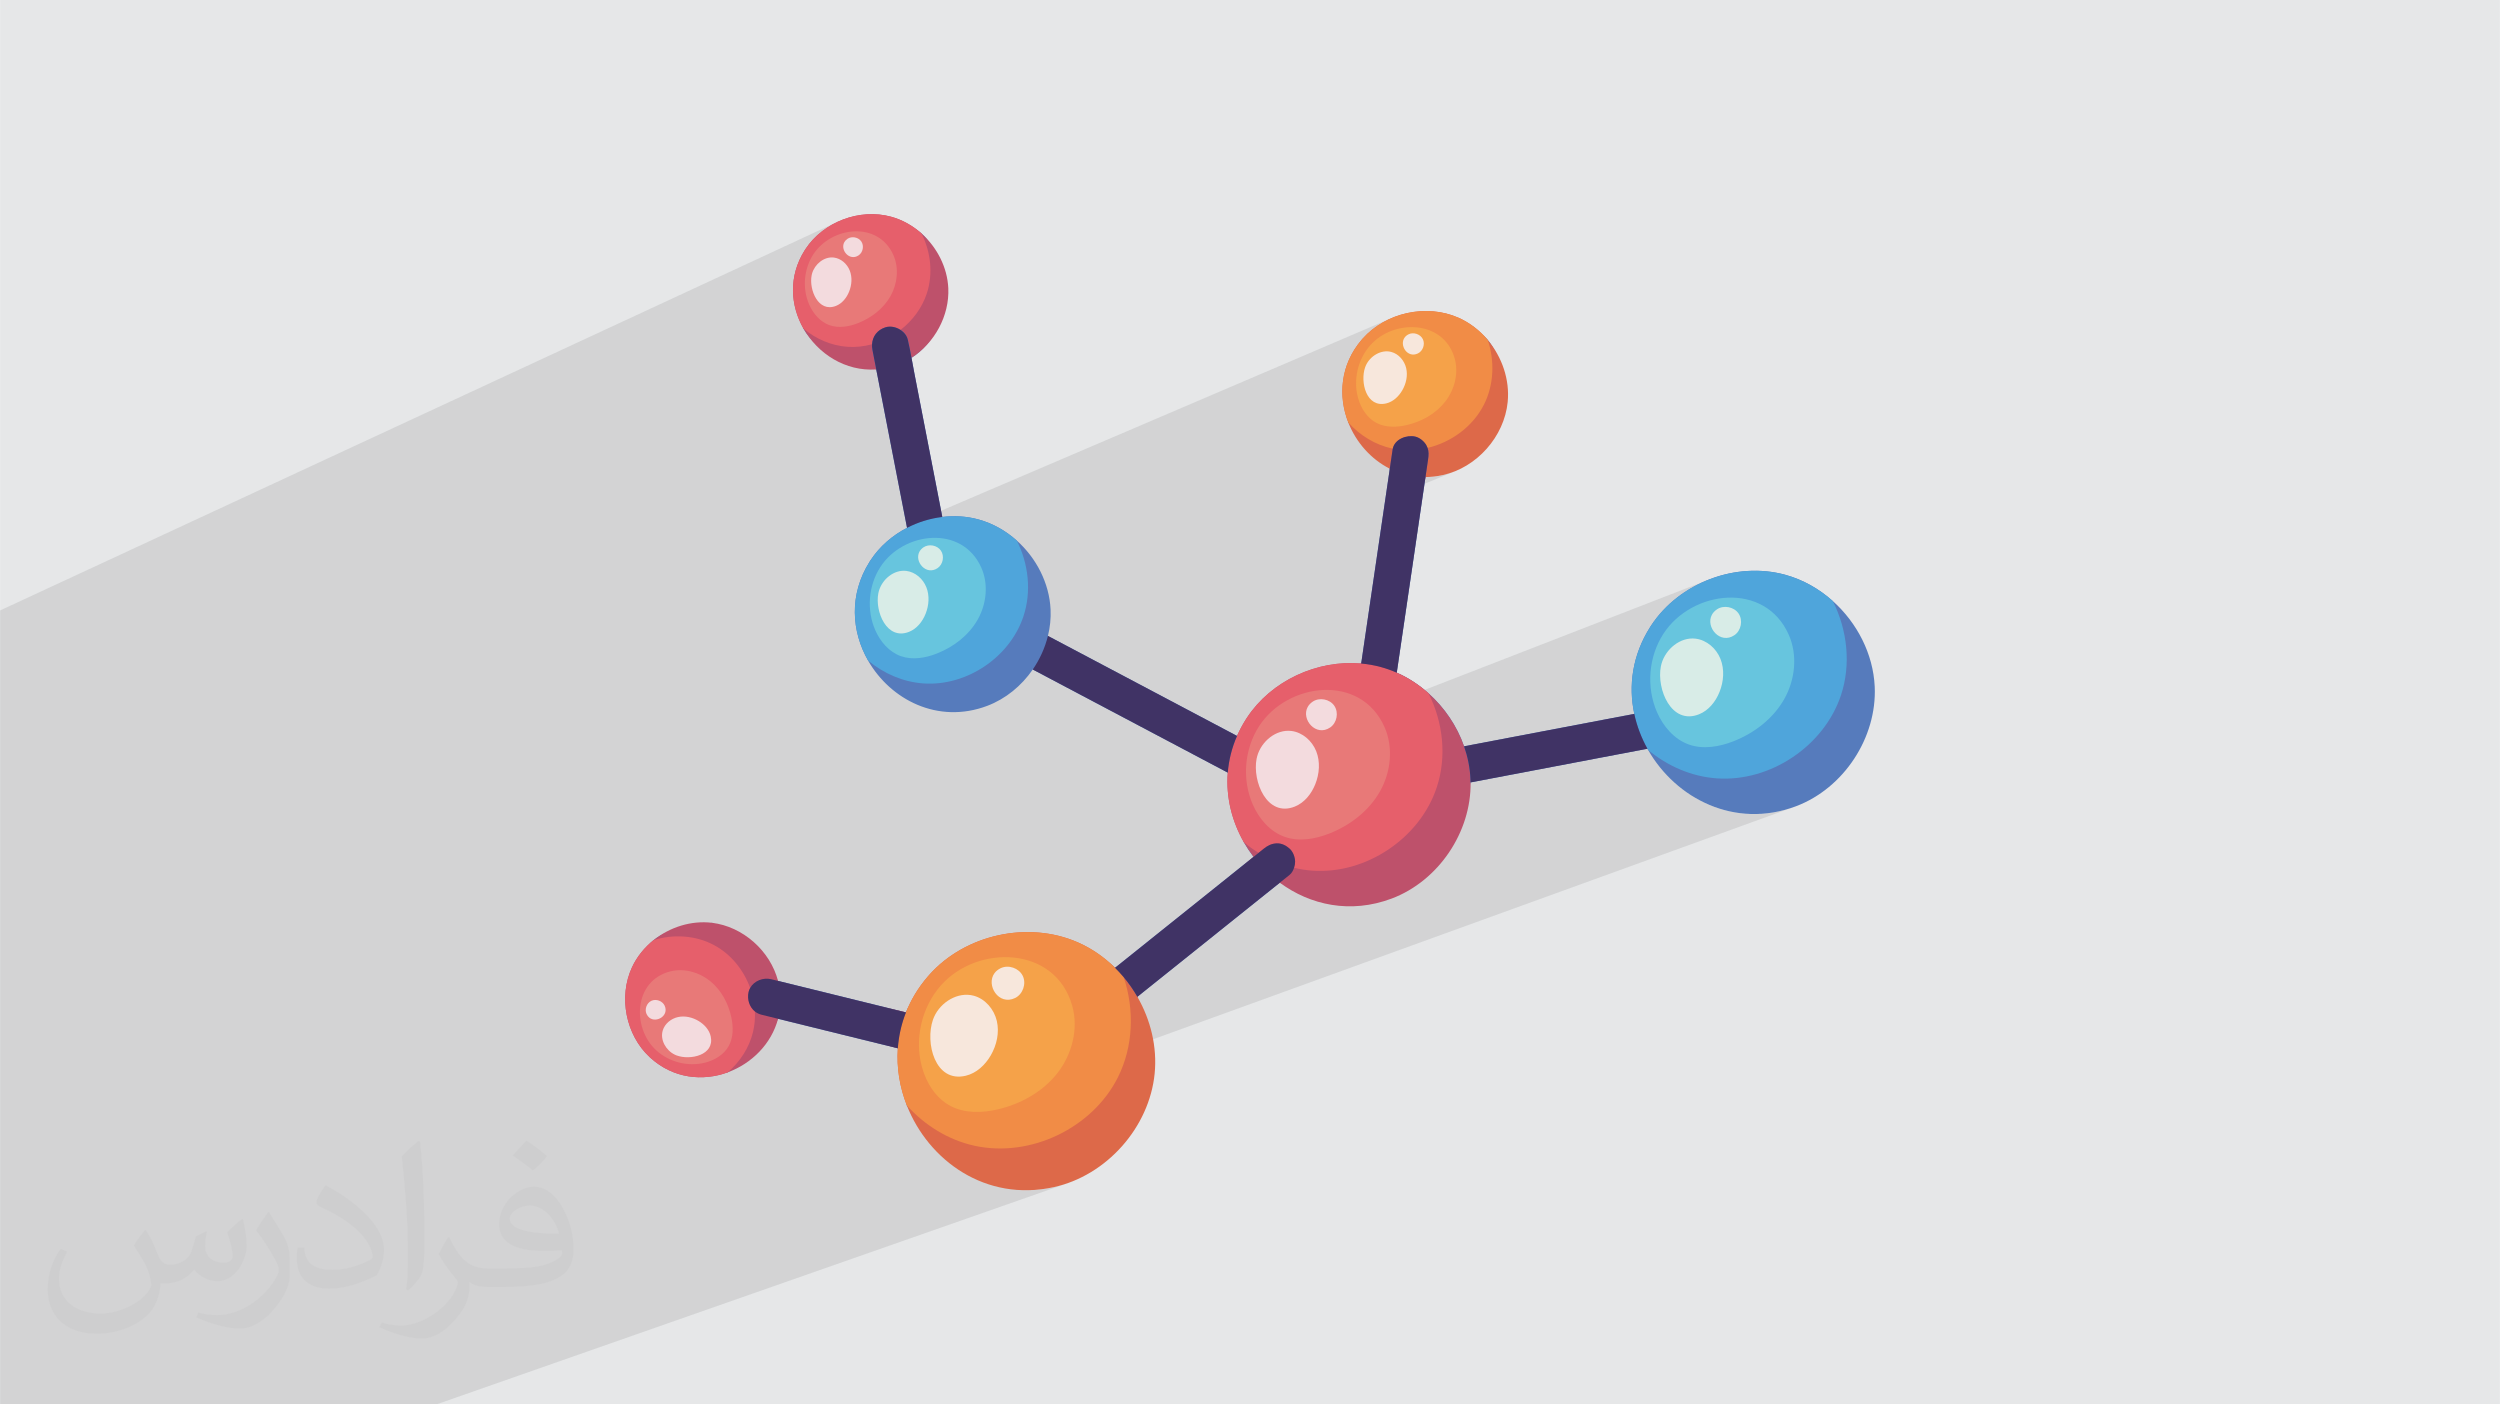 <?xml version="1.0" encoding="UTF-8"?>
<!DOCTYPE svg PUBLIC "-//W3C//DTD SVG 1.0//EN" "http://www.w3.org/TR/2001/REC-SVG-20010904/DTD/svg10.dtd">
<!-- Creator: CorelDRAW -->
<svg xmlns="http://www.w3.org/2000/svg" xml:space="preserve" width="3.708in" height="2.083in" version="1.0" style="shape-rendering:geometricPrecision; text-rendering:geometricPrecision; image-rendering:optimizeQuality; fill-rule:evenodd; clip-rule:evenodd"
viewBox="0 0 3702.73 2080.18"
 xmlns:xlink="http://www.w3.org/1999/xlink"
 xmlns:xodm="http://www.corel.com/coreldraw/odm/2003">
 <defs>
  <style type="text/css">
   <![CDATA[
    .fil0 {fill:#E6E7E8}
    .fil7 {fill:#F5A249;fill-rule:nonzero}
    .fil6 {fill:#F18C46;fill-rule:nonzero}
    .fil13 {fill:#F7E7DC;fill-rule:nonzero}
    .fil10 {fill:#E65F6B;fill-rule:nonzero}
    .fil12 {fill:#F3DBDE;fill-rule:nonzero}
    .fil11 {fill:#E87978;fill-rule:nonzero}
    .fil5 {fill:#DD6949;fill-rule:nonzero}
    .fil15 {fill:#D8ECE7;fill-rule:nonzero}
    .fil4 {fill:#BE516B;fill-rule:nonzero}
    .fil9 {fill:#67C5DE;fill-rule:nonzero}
    .fil8 {fill:#4FA5DB;fill-rule:nonzero}
    .fil3 {fill:#567BBC;fill-rule:nonzero}
    .fil14 {fill:#403365;fill-rule:nonzero}
    .fil2 {fill:#373435;fill-opacity:0.031}
    .fil1 {fill:#2B2A29;fill-opacity:0.102}
   ]]>
  </style>
 </defs>
 <g id="Layer_x0020_1">
  <polygon class="fil0" points="-0,0 3702.73,0 3702.73,2080.18 -0,2080.18 "/>
  <polygon class="fil1" points="-0,2002.02 -0,1999.53 -0,1996.8 -0,1994.79 -0,1993.41 -0,1991.34 -0,1988.24 -0,1988.05 -0,1984 -0,1981.43 -0,1979.94 -0,1979.88 -0,1977.55 -0,1977.52 -0,1977.17 -0,1977.16 -0,1975.39 -0,1971.44 -0,1971.01 -0,1970.42 -0,1968.95 -0,1968.42 -0,1967.69 -0,1966.12 -0,1964.9 -0,1964.5 -0,1964.29 -0,1962.95 -0,1958.06 -0,1955.43 -0,1951.49 -0,1949.97 -0,1947.99 -0,1946.87 -0,1946.5 -0,1944.56 -0,1943.99 -0,1943.85 -0,1942.04 -0,1936.2 -0,1933.93 -0,1932.36 -0,1932.03 -0,1931.3 -0,1925.92 -0,1924.6 -0,1921.89 -0,1921.69 -0,1921.28 -0,1920.57 -0,1907.33 -0,1903.32 -0,1902.55 -0,1896.66 -0,1894.95 -0,1891.75 -0,1890.16 -0,1886.17 -0,1884.46 -0,1884.32 -0,1880.93 -0,1877.89 -0,1871.63 -0,1871.29 -0,1869.87 -0,1868.42 -0,1866.62 -0,1860.05 -0,1855.72 -0,1849.1 -0,1847.23 -0,1845.67 -0,1842.7 -0,1842.49 -0,1840.95 -0,1825.41 -0,1824.95 -0,1822.94 -0,1820.69 -0,1812.4 -0,1806.4 -0,1805.41 -0,1804.78 -0,1804.01 -0,1800.41 -0,1799.93 -0,1799.19 -0,1798.27 -0,1789.65 -0,1787.84 -0,1786.35 -0,1784.86 -0,1776.02 -0,1773.52 -0,1770.25 -0,1768.16 -0,1764.66 -0,1762.06 -0,1758.18 -0,1705.35 -0,1694.36 -0,1687.83 -0,1650.51 -0,1637.24 -0,1637.22 -0,1613.6 -0,1598.1 -0,1593.33 -0,1586.54 -0,1580.15 -0,1578.61 -0,1577.52 -0,1572.95 -0,1572.71 -0,1572.17 -0,1569.07 -0,1567.15 -0,1567.07 -0,1558.2 -0,1551.62 -0,1550.97 -0,1542.98 -0,1540.4 -0,1537.87 -0,1536.37 -0,1532.07 -0,1524.18 -0,1519.07 -0,1518.5 -0,1515.62 -0,1511.74 -0,1510.57 -0,1497.98 -0,1496.1 -0,1487.11 -0,1481.25 -0,1474.96 -0,1462.28 -0,1458.53 -0,1458.18 -0,1446.31 -0,1437.76 -0,1427.24 -0,1427.06 -0,1413.18 -0,1411.74 -0,1409.2 -0,1405.69 -0,1401.05 -0,1399.16 -0,1393.3 -0,1391.13 -0,1390.19 -0,1384.35 -0,1382.48 -0,1380.02 -0,1378.53 -0,1377.79 -0,1374.9 -0,1368.9 -0,1364.65 -0,1364.03 -0,1363.1 -0,1361.61 -0,1356.05 -0,1355.64 -0,1355.61 -0,1352.7 -0,1338.23 -0,1227.84 -0,1135.91 -0,1131.64 -0,1126.12 -0,1106.65 -0,1105.96 -0,1097.78 -0,1089.86 -0,1087.79 -0,1078.48 -0,1075.19 -0,1075.01 -0,1053.13 -0,1036.62 -0,1027.2 -0,1016.41 -0,983.36 -0,962.34 -0,960.21 -0,958.12 -0,946.28 -0,935.9 -0,933.28 -0,933.11 -0,927.41 -0,924.69 -0,922.01 -0,921.83 -0,920.87 -0,909.36 -0,904.21 1240.55,328.51 1236.49,330.48 1232.5,332.61 1228.6,334.88 1224.78,337.3 1221.07,339.86 1217.45,342.55 1213.95,345.39 1211.21,347.78 1211.22,347.78 1245.28,331.99 1238.04,335.39 1231.07,339.43 1224.42,344.09 1218.09,349.4 1212.12,355.35 1206.53,361.94 1204.71,364.48 1239.3,348.48 1247.83,345.52 1256.56,343.58 1265.38,342.68 1274.15,342.86 1282.73,344.17 1291.01,346.64 1298.84,350.31 1306.11,355.22 1312.67,361.42 1318.39,368.93 1323.15,377.81 1324.63,381.47 1325.85,385.22 1326.82,389.03 1327.55,392.9 1328.03,396.8 1328.28,400.74 1328.3,404.68 1328.09,408.63 1327.66,412.57 1327.01,416.49 1326.15,420.37 1325.08,424.2 1323.81,427.96 1322.33,431.65 1320.66,435.25 1318.8,438.75 1316.76,442.14 1314.56,445.42 1312.2,448.58 1309.69,451.62 1307.05,454.55 1304.27,457.36 1301.37,460.05 1298.36,462.61 1295.23,465.05 1292.01,467.36 1288.69,469.55 1285.29,471.6 1281.82,473.53 1278.27,475.32 1274.66,476.98 1216.14,503.43 1216.44,503.58 1220.53,505.39 1224.69,507.03 1228.91,508.51 1233.18,509.83 1237.5,510.97 1241.86,511.93 1246.27,512.71 1248.3,512.98 1306.9,486.6 1311.17,484.87 1313.97,484.18 1316.84,483.85 1319.77,483.87 1322.7,484.23 1325.6,484.91 1328.44,485.88 1331.18,487.14 1333.77,488.66 1335.77,490.08 1337.62,491.67 1339.32,493.39 1340.83,495.26 1342.15,497.26 1343.25,499.37 1344.1,501.59 1344.7,503.91 1344.83,504.61 1345.56,507.76 1346.25,510.92 1346.92,514.09 1347.57,517.26 1348.2,520.45 1348.8,523.63 1349.4,526.82 1349.99,530.02 1298.84,552.82 1298.95,553.43 1299.2,554.67 1299.44,555.92 1299.68,557.16 1300.82,563.01 1301.96,568.87 1303.09,574.72 1304.23,580.57 1305.37,586.42 1306.51,592.27 1307.65,598.12 1308.78,603.98 1309.92,609.83 1311.06,615.68 1312.2,621.53 1313.33,627.38 1314.47,633.24 1315.61,639.1 1316.75,644.95 1317.88,650.8 1319.25,657.85 1320.62,664.9 1321.99,671.95 1323.37,679 1324.73,686.04 1326.11,693.09 1327.48,700.14 1328.85,707.19 1330.22,714.24 1331.59,721.29 1332.96,728.33 1334.33,735.38 1335.7,742.43 1337.07,749.48 1338.44,756.53 1339.81,763.58 1340.25,765.86 1340.69,768.14 1341.14,770.42 1341.58,772.7 1342.03,774.97 1342.47,777.25 1342.69,778.38 2061.16,471.07 2056.75,473.04 2052.43,475.17 2048.19,477.46 2044.05,479.92 2040.01,482.54 2036.53,484.99 2067.32,471.83 2060.08,475.2 2053.01,479.38 2046.12,484.4 2039.42,490.29 2032.89,497.07 2032.05,498.03 2030.12,500.22 2027.47,503.21 2025.89,505.01 2061.14,489.98 2070.39,487.09 2079.86,485.28 2089.4,484.57 2098.86,484.97 2108.11,486.52 2116.99,489.22 2125.36,493.1 2133.08,498.19 2140.01,504.5 2146,512.07 2150.9,520.9 2154.57,531.02 2155.57,535.12 2156.28,539.27 2156.72,543.45 2156.9,547.66 2156.81,551.86 2156.47,556.06 2155.88,560.24 2155.06,564.38 2153.99,568.48 2152.71,572.52 2151.2,576.49 2149.47,580.38 2147.54,584.17 2145.41,587.84 2143.09,591.39 2140.58,594.81 2137.91,598.08 2135.07,601.21 2132.09,604.19 2128.97,607.02 2125.73,609.71 2122.36,612.25 2118.88,614.65 2115.29,616.9 2111.61,619 2107.85,620.95 2104,622.75 2100.09,624.41 2031.37,652.99 2034.77,654.77 2039.08,656.82 2043.48,658.69 2047.95,660.37 2048.49,660.55 2075.88,649.19 2080.85,647.31 2086.03,646.26 2091.2,646.05 2096.13,646.69 2098.56,647.42 2100.95,648.47 2103.26,649.81 2105.47,651.38 2107.53,653.15 2109.39,655.07 2111.04,657.1 2112.42,659.2 2112.72,659.73 2113.01,660.26 2113.27,660.79 2113.53,661.33 2113.76,661.85 2113.99,662.38 2114.2,662.91 2114.39,663.43 2120.98,661.68 2127.47,659.58 2133.85,657.15 2114.87,664.99 2115.01,665.46 2115.45,667.49 2115.71,669.54 2115.83,671.6 2115.81,673.69 2115.69,675.82 2115.46,677.99 2115.17,680.21 2115.05,681.02 2114.59,684.22 2114.12,687.42 2113.65,690.62 2113.19,693.82 2112.72,697.02 2112.25,700.22 2112.24,700.27 2130.62,692.73 2133.75,691.54 2143,689.19 2151.81,686.33 2160.19,682.95 2111.87,702.77 2111.78,703.42 2111.31,706.62 2114.3,706.03 2112.94,706.58 2114.43,706.55 2117.57,706.4 2120.74,706.17 2123.92,705.85 2127.13,705.45 2130.35,704.96 2133.6,704.37 2136.86,703.7 2146.19,701.23 2155.26,697.97 2109.84,716.57 2109.51,718.73 2108.92,722.77 2108.32,726.81 2107.73,730.85 2107.13,734.89 2106.54,738.93 2105.44,746.41 2104.35,753.89 2103.24,761.37 2102.15,768.86 2101.05,776.34 2099.95,783.82 2098.85,791.3 2097.76,798.79 2096.66,806.27 2095.56,813.75 2094.46,821.23 2093.36,828.71 2092.27,836.2 2091.16,843.68 2090.07,851.16 2088.97,858.64 2088.34,862.95 2087.71,867.25 2087.07,871.56 2086.44,875.86 2085.81,880.17 2085.18,884.48 2084.54,888.78 2083.91,893.08 2083.28,897.39 2082.65,901.69 2082.01,906 2081.38,910.3 2080.75,914.61 2080.12,918.91 2079.49,923.22 2078.85,927.52 2078.22,931.83 2077.59,936.13 2076.95,940.44 2076.33,944.74 2075.69,949.05 2075.06,953.35 2074.43,957.66 2073.79,961.96 2073.16,966.27 2072.53,970.57 2071.89,974.88 2071.27,979.18 2070.63,983.49 2070,987.8 2069.37,992.1 2068.73,996.4 2071.94,997.86 2075.11,999.39 2078.26,1000.98 2081.36,1002.62 2084.44,1004.34 2087.49,1006.11 2090.49,1007.95 2093.46,1009.84 2096.39,1011.79 2099.29,1013.8 2102.14,1015.86 2104.96,1017.98 2107.74,1020.15 2109.91,1021.92 2533.18,857.61 2526.6,860.23 2520.13,863.09 2513.77,866.18 2507.53,869.51 2501.43,873.06 2495.46,876.85 2489.64,880.85 2483.99,885.07 2478.5,889.5 2473.2,894.14 2468.08,898.99 2463.17,904.04 2458.46,909.3 2453.98,914.75 2449.72,920.39 2449.36,920.91 2518.18,894.34 2511.71,897.22 2505.38,900.47 2499.25,904.08 2493.32,908.05 2487.64,912.36 2482.21,917.01 2477.07,921.99 2472.24,927.3 2469.99,930.12 2546.88,900.52 2551.18,899.29 2555.66,898.91 2560.15,899.35 2564.5,900.58 2568.52,902.57 2572.09,905.28 2575.01,908.7 2577.11,912.66 2578.34,916.96 2578.71,921.44 2578.27,925.93 2577.04,930.27 2575.06,934.3 2572.35,937.86 2568.94,940.78 2564.98,943.02 2532.81,955.29 2533.71,955.95 2538.25,960.25 2542.23,965.11 2545.59,970.4 2548.25,976.07 2549.31,979 2550.2,981.98 2550.93,985 2551.48,988.06 2551.88,991.14 2552.13,994.24 2552.22,997.36 2552.16,1000.48 2551.96,1003.6 2551.62,1006.71 2551.14,1009.81 2550.53,1012.9 2549.79,1015.95 2548.92,1018.97 2547.94,1021.94 2546.83,1024.87 2544.47,1030.17 2541.68,1035.29 2538.47,1040.15 2534.84,1044.68 2530.81,1048.8 2526.39,1052.45 2521.58,1055.55 2516.4,1058.02 2466.96,1076.56 2467.53,1077.32 2470.29,1080.69 2473.2,1083.91 2476.25,1086.96 2479.45,1089.85 2482.79,1092.56 2486.28,1095.07 2489.9,1097.36 2493.65,1099.42 2497.54,1101.25 2501.56,1102.82 2505.59,1104.1 2509.67,1105.11 2513.79,1105.87 2517.95,1106.39 2522.13,1106.67 2526.34,1106.74 2530.56,1106.6 2534.78,1106.27 2539,1105.74 2543.21,1105.04 2547.4,1104.19 2551.56,1103.17 2555.69,1102.02 2559.78,1100.74 2563.81,1099.34 2473.78,1132.76 2476.11,1134 2482.4,1137.07 2488.81,1139.9 2495.31,1142.48 2501.91,1144.8 2508.6,1146.85 2515.36,1148.64 2522.19,1150.14 2529.08,1151.36 2536.03,1152.29 2543.04,1152.92 2550.47,1153.25 2557.88,1153.25 2565.29,1152.92 2572.66,1152.26 2580,1151.28 2587.28,1150 2594.51,1148.4 2601.67,1146.51 2608.76,1144.33 2615.74,1141.87 2509.5,1180.86 2511.14,1181.86 2517.94,1185.63 2524.89,1189.11 2532,1192.29 2539.26,1195.15 2546.65,1197.7 2554.17,1199.91 2561.81,1201.79 2569.57,1203.31 2577.43,1204.48 2585.39,1205.27 2593.44,1205.69 2601.57,1205.71 2609.78,1205.34 2618.05,1204.56 2626.38,1203.36 2634.77,1201.73 2643.19,1199.66 2651.65,1197.15 2660.14,1194.18 1564.62,1591.27 1562.21,1594.21 1557.8,1599.08 1553.17,1603.71 1548.32,1608.12 1543.27,1612.3 1538.03,1616.25 1532.62,1619.97 1527.05,1623.47 1521.33,1626.73 1515.48,1629.76 1509.5,1632.56 1503.42,1635.13 1497.24,1637.47 1390.3,1676.06 1395.27,1678.91 1401.85,1682.36 1408.56,1685.54 1415.39,1688.45 1422.34,1691.08 1429.4,1693.41 1436.56,1695.45 1443.82,1697.18 1451.58,1698.67 1459.37,1699.8 1467.2,1700.58 1475.05,1701.02 1482.91,1701.11 1490.77,1700.87 1498.61,1700.3 1506.42,1699.41 1514.19,1698.2 1521.92,1696.68 1529.58,1694.85 1537.17,1692.72 1544.68,1690.3 1433.56,1729.84 1435.86,1731.07 1442.62,1734.3 1449.54,1737.23 1456.63,1739.83 1463.89,1742.12 1471.32,1744.06 1478.92,1745.67 1486.7,1746.93 1494.67,1747.83 1502.82,1748.36 1511.15,1748.51 1519.68,1748.28 1528.4,1747.65 1537.31,1746.62 1546.43,1745.18 1555.75,1743.33 1563.04,1741.6 1570.19,1739.63 1577.22,1737.43 1505.99,1762.48 1514.76,1762.92 1523.7,1762.93 1532.76,1762.5 1541.93,1761.61 1551.2,1760.26 1560.58,1758.44 1567.88,1756.66 1575.09,1754.58 1582.2,1752.21 646.34,2080.18 642.76,2080.18 602.5,2080.18 598.13,2080.18 449.07,2080.18 373.88,2080.18 270.53,2080.18 215.77,2080.18 212.03,2080.18 129.75,2080.18 100.53,2080.18 99.72,2080.18 59.31,2080.18 41.85,2080.18 25.49,2080.18 23.92,2080.18 -0,2080.18 -0,2076.96 -0,2076.15 -0,2071.61 -0,2063.43 -0,2050.95 -0,2046.98 -0,2046.75 -0,2037.91 -0,2034.64 -0,2030.56 -0,2026.01 -0,2022.86 -0,2022.5 -0,2020.67 -0,2017.01 -0,2016.69 -0,2016.42 -0,2016.33 -0,2015.74 -0,2010.17 -0,2006.8 -0,2004.04 -0,2002.83 "/>
  <path class="fil2" d="M215.96 1821.93c7.07,10.71 11.65,21.01 16.13,32.45 3.33,6.66 5.09,18.93 20.7,18.93 4.57,0 11.13,-1.35 16.95,-4.57 6.55,-3.44 11.54,-8.64 14.15,-16.53l6.24 -21.01 15.19 -7.49 1.04 1.04c-2.08,7.91 -2.59,15.5 -2.59,21.43 0,17.57 15.19,24.23 27.25,24.23 7.07,0 13.42,-3.44 13.42,-9.89 0,-8.32 -3.53,-22.47 -8.12,-35.16 7.07,-7.07 14.15,-14.15 22.26,-19.87l1.25 0.63c3.53,14.98 5.51,29.75 5.51,39.63 0,9.67 -4.27,20.39 -7.8,27.36 -7.28,13.73 -20.18,24.65 -35.78,24.65 -11.85,0 -25.06,-5.93 -34.12,-16.95l-0.52 0c-8.53,10.61 -21.74,20.18 -42.86,20.18l-6.55 0c-1.04,13.94 -4.05,23.81 -8.64,32.66 -12.58,24.54 -49.92,41.92 -85.08,41.92 -48.89,0 -73.43,-28.19 -73.43,-65.73 0,-23.19 7.59,-44.72 19.24,-60.01l9.56 3.95c-7.28,13.94 -12.17,27.04 -12.17,39.94 0,35.16 28.61,51.9 61.58,51.9 30.58,0 68.44,-19.45 75.31,-42.02 -2.59,-24.65 -11.85,-36.19 -26,-58.66 4.27,-7.49 9.78,-14.98 16.64,-22.98l1.25 0 0 0 0 0 -0.01 -0.04zm563.83 -132.3c10.3,6.45 20.39,14.04 30.27,22.78 -5.51,7.8 -12.38,14.88 -20.91,21.12 -9.89,-8.01 -19.76,-14.88 -29.86,-22.16 6.86,-7.7 13.63,-15.08 20.49,-21.74l0 0 0 0 0 0 0 0 0 0 0.01 0zm5.3 96.11c-16.64,0 -30.27,10.92 -30.27,19.03 0,17.38 33.28,22.78 73.12,22.56 -4.99,-20.39 -22.47,-41.61 -42.86,-41.61l0 0.01zm-37.35 92.99c21.64,0 40.57,-0.63 55.02,-4.27 16.13,-4.05 29.75,-12.17 29.75,-17.78 0,-1.46 0,-3.22 -0.52,-4.68 -9.05,0.83 -19.45,0.83 -28.5,0.83 -29.33,0 -51.79,-6.66 -60.64,-23.09 -2.19,-4.57 -3.74,-9.67 -3.74,-15.5 0,-15.92 6.86,-31.41 18.93,-42.13 10.08,-8.84 21.22,-14.35 32.55,-14.35 20.49,0 36.81,16.44 48.26,42.34 6.24,14.15 10.5,30.47 10.5,51.07 0,13.73 -3.74,25.27 -12.27,33.8 -15.92,15.4 -45.24,21.22 -90.17,21.22l-20.39 0 0 0 -5.3 0c-11.13,0 -19.14,-1.98 -25.48,-6.86l-1.04 0c0.31,2.59 0.52,5.09 0.52,7.49 0,10.08 -3.33,22.98 -10.08,33.28 -19.97,29.64 -41.61,42.53 -60.33,42.53 -18.93,0 -42.13,-7.28 -63.03,-16.75l3.74 -7.28c6.76,2.81 16.13,4.68 29.02,4.68 33.8,0 78.21,-32.45 83.72,-64.17 -1.25,-2.59 -3.53,-6.03 -6.76,-9.67 -9.89,-11.75 -16.13,-21.53 -21.95,-31.82 4.99,-9.89 9.56,-17.78 13.83,-24.96l1.77 -0.21c14.46,29.44 27.56,46.28 56.78,46.28l4.57 0 0 0 21.22 0 0 0 0 0 0 0 0 0 0 0 0.04 0zm-146.45 31.1c2.5,-13.52 2.7,-28.7 2.7,-42.86l0 -21.01c0,-39.21 -4.99,-96.2 -9.05,-133.34 7.07,-7.59 16.95,-16.53 24.75,-22.56l2.29 0.63c5.3,46.7 6.55,100.79 6.55,150.81 0,13.11 -0.52,25.9 -1.77,35.26 -0.73,11.85 -7.59,20.8 -22.26,34.53l-3.22 -1.46zm-150.71 -61.89c0.73,18.41 9.78,32.87 41.4,32.87 19.66,0 36.3,-5.09 54.71,-13.83 3.33,-1.46 5.09,-3.44 5.09,-5.09 0,-11.54 -8.84,-26.83 -23.71,-40.77 -14.46,-13.11 -33.6,-24.65 -51.48,-32.35 -6.14,-2.59 -8.12,-5.3 -8.12,-7.91 0,-5.3 7.07,-16.44 12.9,-24.44l1.98 -0.21c20.49,10.71 43.38,26.63 60.33,44.3 15.4,16.33 24.96,32.87 24.96,50.86 0,13.31 -4.05,25.79 -10.61,37.44 -22.47,11.33 -46.39,19.97 -70.1,19.97 -28.81,0 -48.47,-13.52 -48.47,-45.24 0,-3.44 0,-8.73 1.25,-15.61l9.89 0 0 0 0 0 0 0 0 0 0 0 -0.01 0zm-52.11 -52.32l17.89 28.92c6.55,10.71 12.69,22.37 12.69,40.77l0 23.5c0,19.03 -12.17,39.42 -31.82,59.6 -15.4,13.63 -29.02,19.45 -41.61,19.45 -18.72,0 -40.15,-5.82 -64.9,-16.44l2.81 -7.28c7.8,2.08 16.84,3.84 27.98,3.84 35.58,-0.21 71.97,-26.21 88.61,-57.93 1.98,-3.64 2.7,-7.07 2.7,-9.47 0,-3.64 -1.98,-7.7 -3.53,-11.33 -9.05,-17.05 -19.14,-32.66 -30.27,-47.12 5.82,-9.16 11.65,-17.99 17.99,-26.73l1.46 0.21 0 0 0 0 0 0 0 0 0 0 -0.01 0z"/>
  <g id="_2332518873888">
   <path class="fil3" d="M2776.68 1016.96c-2.24,-48.36 -26.08,-94.52 -62.08,-126.7 -20.19,-18.07 -44.24,-31.73 -70.44,-38.91 -72.88,-19.99 -156.92,11.71 -198.45,74.85 -0.61,0.94 -1.21,1.87 -1.8,2.81 -26.36,41.65 -32.23,86.84 -23.36,128.39 -15.46,2.95 -30.91,5.88 -46.37,8.82l-140.7 26.8 -65.04 12.38c-10.46,-29.96 -28.89,-57.23 -52.61,-78.43 -14.03,-12.54 -29.91,-22.97 -47.09,-30.58 6.75,-45.92 13.49,-91.84 20.24,-137.76 5.85,-39.91 11.71,-79.81 17.57,-119.72 1.58,-10.77 3.18,-21.54 4.77,-32.31 8.29,-0.07 13.73,-13.17 22.44,-15.08 50.42,-11.07 83.29,-44.87 88.34,-96.24 3.23,-32.91 2.63,-66.36 -18.54,-91.65 -11.89,-14.19 -29.65,-16.29 -46.65,-23.72 -47.3,-20.67 -89.74,-21.45 -124.01,17.15 -0.51,0.56 -16.35,18.54 -16.84,19.11 -31.82,37.12 -26.02,65.26 -19.08,109.65 19.08,24.18 39.86,47.91 61.45,68.42 -0.93,6.29 -1.86,12.6 -2.78,18.9 -5.6,38.15 -11.21,76.31 -16.81,114.46 -6.75,45.99 -13.51,91.99 -20.27,137.98 -0.84,5.74 -1.68,11.48 -2.52,17.23 -58.92,13.15 -113.24,15.83 -149.29,70.63 -0.61,0.92 -16.54,19.49 -17.14,20.43 -5.06,8 -13.86,7.97 -17.45,16.17 -1.69,-0.89 -3.38,-1.79 -5.07,-2.68 -47.41,-25.07 -94.82,-50.14 -142.24,-75.22 -40.97,-21.66 -81.92,-43.32 -122.88,-64.98 -3.31,-1.74 -6.61,-3.51 -9.91,-5.26 3.14,-12.76 4.52,-25.93 3.91,-39.11 -1.81,-38.95 -21,-76.12 -50,-102.04 -16.27,-14.56 -35.62,-25.56 -56.73,-31.34 -17.46,-4.8 -35.74,-5.9 -53.65,-3.74l-0.63 -3.23 -21.93 -112.78c-6.32,-32.51 -12.64,-65.02 -18.96,-97.53 -1.43,-7.34 -2.74,-14.74 -4.09,-22.12 34.18,-21.88 47.5,-56.94 45.6,-97.68 -1.44,-30.9 -7.77,-65.9 -30.78,-86.47 -12.9,-11.53 -28.81,-12.2 -45.55,-16.79 -46.58,-12.76 -91.37,-0.25 -117.92,40.11 -0.39,0.59 -6.7,5.65 -7.08,6.25 -24.46,38.64 -12.42,68.25 -4.25,111.38 21.3,37.31 65.66,48.49 107.72,60.4 0.65,3.31 1.29,6.63 1.94,9.95 6.07,31.2 12.14,62.41 18.2,93.64 7.31,37.59 14.62,75.18 21.93,112.77 1.18,6.08 2.36,12.16 3.55,18.23 -21.63,11.2 -40.54,27.51 -53.95,47.9 -0.49,0.75 -0.97,1.51 -1.45,2.26 -30.82,48.71 -26.86,103.41 -2.29,146.42 33.06,57.92 103.44,94.68 176.45,67.14 27.43,-10.35 50.88,-29.74 67.5,-53.87l111.11 58.77c47.42,25.07 94.82,50.15 142.25,75.22l35.47 18.76c10.63,33.07 13.73,65.37 23.83,103.14 4.3,7.52 9.1,14.75 14.36,21.64 -26.23,21 -52.46,42.02 -78.69,63.03 -42.16,33.75 -84.32,67.51 -126.49,101.28 -15.97,-15.76 -36.83,-18 -57.47,-27.03 -73.54,-32.15 -145.09,-25.38 -198.37,34.62 -0.79,0.89 -20.16,21.48 -20.92,22.37 -14.25,16.62 -25.64,17.73 -32.9,36.13 -2.81,-0.69 -5.61,-1.38 -8.41,-2.08 -51.85,-12.77 -103.7,-25.54 -155.56,-38.32 -8.51,-2.1 -17.01,-4.19 -25.52,-6.28 -24.48,-38.43 -53.9,-67.08 -97.79,-86.06 -30.39,6.8 -62.33,6.36 -86.45,25.61 -13.53,10.8 -13.01,25.08 -20.33,40.83 -20.36,43.79 -22.9,89.06 12.45,121.96 0.52,0.48 12.37,10.28 12.9,10.74 34.02,30.58 66.03,22.04 104.77,22.34 32.23,-23.94 58.73,-45.14 74.49,-79.28 24.32,5.99 48.65,11.99 72.98,17.98 34.81,8.57 69.62,17.15 104.43,25.72 8.87,27.58 12.04,55.71 13.34,84.62 46.74,77.12 112.17,128.05 212.66,105.98 78.39,-17.21 135.71,-75.22 143.55,-155.09 3.87,-39.39 -3.61,-68.53 -14.78,-111.83 14.18,-11.35 28.35,-22.71 42.54,-34.06l149.16 -119.46c6.42,-5.13 12.83,-10.29 19.26,-15.42 55,20.21 103.9,32.08 165.1,9.01 69.08,-26.06 100.45,-84.91 117.5,-157.58 17.65,-3.35 35.29,-6.72 52.94,-10.08l140.71 -26.8c22.76,-4.32 45.54,-8.67 68.31,-13.01 0.35,0.61 0.69,1.22 1.03,1.82 41.06,71.9 128.43,117.54 219.08,83.35 70.71,-26.67 120.06,-101.72 116.54,-177.21z"/>
   <path class="fil4" d="M1364.81 345.87c-12.9,-11.53 -28.26,-20.27 -45.01,-24.85 -46.57,-12.77 -100.27,7.48 -126.81,47.83 -0.4,0.59 -0.78,1.18 -1.16,1.79 -24.45,38.65 -21.31,82.04 -1.81,116.17 21.3,37.31 62.12,63.55 107.72,60.4 -1.86,-9.61 -3.73,-19.22 -5.6,-28.81 -0.56,-2.89 -0.75,-5.74 -0.6,-8.48 0.68,-11.48 7.57,-21.14 19.63,-25.05 7.31,-2.37 15.9,-0.6 22.6,3.79 5.48,3.58 9.71,8.94 10.93,15.24l0.13 0.7c1.97,8.39 3.6,16.89 5.16,25.41 34.18,-21.88 56.39,-62.44 54.5,-103.19 -1.44,-30.9 -16.67,-60.39 -39.68,-80.96z"/>
   <path class="fil4" d="M2177.92 1153.68c-0.76,-16.49 -4.05,-32.74 -9.48,-48.27 -10.46,-29.96 -28.89,-57.23 -52.61,-78.43 -14.03,-12.54 -29.91,-22.97 -47.09,-30.58 -12.99,-47.85 2.29,-94.99 9.04,-140.91 5.86,-39.92 15.61,-79.26 21.48,-119.17 1.58,-10.77 10.47,-18.94 12.06,-29.7 1.26,-8.53 2.5,-17.06 3.74,-25.6l0.12 -0.82c0.87,-5.98 1.15,-11.37 -0.77,-16.77 -0.5,-1.4 -1.15,-2.81 -1.97,-4.23 -3.31,-5.65 -9.8,-11.04 -16.3,-12.51 -12.58,-2.87 -30.32,3.58 -33.3,17.84 -0.09,0.39 -0.16,0.79 -0.22,1.2 -1.4,9.5 -2.79,19.01 -4.18,28.52 -0.93,6.29 8.44,13.16 7.52,19.46 -5.61,38.15 -11.56,76.66 -17.16,114.81 -6.75,46 -14.12,91.44 -20.87,137.44 -0.84,5.74 -11.02,11.11 -11.86,16.86 -65.02,-5.8 -133.08,25.32 -169.12,80.12 -0.61,0.92 -1.22,1.86 -1.81,2.79 -5.06,8 -9.36,16.12 -12.95,24.32 -7.85,17.91 -12.28,36.21 -13.73,54.35 -2.91,36.4 6.18,72.19 23.83,103.14 4.3,7.52 9.1,14.75 14.36,21.64 -26.23,21 -45.59,48.05 -71.82,69.05 -42.16,33.76 -77.87,66.97 -133.36,95.25 4.5,4.42 8.77,9.07 12.82,13.9 7.58,9.05 14.35,18.79 20.25,29.03 14.18,-11.35 18.69,-28.02 32.88,-39.38l156.57 -121.41c6.41,-5.13 15.1,-3.02 21.52,-8.15 44.97,33.21 104.68,46.51 165.88,23.42 69.08,-26.06 117.79,-98.28 116.71,-172 -0.02,-1.73 -0.07,-3.48 -0.16,-5.22z"/>
   <path class="fil4" d="M1333.37 1497.5c-51.85,-12.77 -105.15,-16.02 -157.01,-28.79 -8.51,-2.1 -15.56,-13.72 -24.07,-15.81 -11.59,-44.54 -51.98,-80.49 -97.79,-86.06 -30.71,-3.73 -62.33,6.36 -86.45,25.61 -13.53,10.8 -24.7,24.49 -32.03,40.23 -20.36,43.79 -9.35,100.12 26,133.01 0.51,0.49 1.05,0.97 1.57,1.44 34.02,30.57 77.34,34.7 114.25,21.18 35.21,-12.9 64.6,-41.87 74.49,-79.28 28.38,-7.85 45.81,1.52 70.13,7.51 34.81,8.57 72.47,27.62 107.28,36.19 1.27,-17.89 5.18,-35.8 12.04,-53.16 -2.81,-0.69 -5.61,-1.38 -8.41,-2.08z"/>
   <path class="fil5" d="M2203.55 503.65c-11.89,-14.19 -26.79,-25.79 -43.79,-33.22 -47.3,-20.67 -107.22,-7.51 -141.49,31.08 -0.5,0.57 -1,1.15 -1.49,1.72 -31.81,37.1 -35.15,83.49 -19.8,122.6 11.45,29.14 33.28,54.22 61.45,68.42 1.4,-9.51 2.78,-19.02 4.18,-28.52 0.06,-0.41 0.13,-0.81 0.22,-1.2 2.98,-14.26 20.72,-20.71 33.3,-17.84 6.5,1.47 12.98,6.86 16.3,12.51 0.82,1.42 1.47,2.83 1.97,4.23 1.93,5.4 1.65,10.79 0.77,16.77l-0.12 0.82c-1.24,8.53 -2.48,17.06 -3.74,25.6 8.29,-0.07 16.82,-1 25.55,-2.92 50.42,-11.07 91.15,-56.95 96.2,-108.31 3.23,-32.91 -8.34,-66.46 -29.5,-91.74z"/>
   <path class="fil5" d="M1664.27 1447.38c-4.05,-4.83 -8.32,-9.48 -12.82,-13.9 -15.97,-15.76 -34.62,-28.74 -55.25,-37.74 -73.55,-32.15 -166.71,-11.69 -220,48.32 -0.79,0.89 -1.56,1.78 -2.33,2.68 -14.25,16.61 -24.82,34.44 -32.09,52.84 -6.86,17.36 -10.77,35.27 -12.04,53.16 -2.04,28.94 2.83,57.87 13.34,84.62 32.15,81.84 117,143.16 217.49,121.08 78.39,-17.22 141.73,-88.54 149.58,-168.41 3.86,-39.39 -5.91,-79.37 -25.63,-113.62 -5.9,-10.24 -12.68,-19.98 -20.25,-29.03z"/>
   <path class="fil6" d="M2203.55 503.65c-11.89,-14.19 -26.79,-25.79 -43.79,-33.22 -47.3,-20.67 -107.22,-7.51 -141.49,31.08 -0.5,0.57 -1,1.15 -1.49,1.72 -31.81,37.1 -35.15,83.49 -19.8,122.6 17.12,19.02 39.72,33.07 64.79,38.47l1.05 0.23c2.98,-14.26 20.72,-20.71 33.3,-17.84 6.5,1.47 12.98,6.86 16.3,12.51 0.82,1.42 1.47,2.83 1.97,4.23 35.36,-8.4 67.39,-31.89 83.71,-64.5 14.65,-29.29 15.83,-64.31 5.45,-95.28z"/>
   <path class="fil6" d="M1651.45 1433.48c-15.97,-15.76 -34.62,-28.74 -55.25,-37.74 -73.55,-32.15 -166.71,-11.69 -220,48.32 -0.79,0.89 -1.56,1.78 -2.33,2.68 -14.25,16.61 -24.82,34.44 -32.09,52.84 -6.86,17.36 -10.77,35.27 -12.04,53.16 -2.04,28.94 2.83,57.87 13.34,84.62 26.61,29.59 61.78,51.43 100.73,59.83 82.45,17.78 174.22,-26.22 211.98,-101.65 22.79,-45.55 24.61,-99.97 8.47,-148.15 -4.05,-4.83 -8.32,-9.48 -12.82,-13.9z"/>
   <path class="fil7" d="M2154.57 531.02c-16.05,-57.46 -90.69,-58.93 -125.43,-19.2 -18.16,20.79 -25.06,50.88 -17.75,77.5 4.17,15.21 13.3,29.71 27.27,37.05 13.67,7.19 30.22,6.68 45.25,3.14 21.98,-5.19 42.81,-16.87 56.67,-34.7 13.87,-17.83 20.06,-42.04 13.99,-63.79z"/>
   <path class="fil7" d="M1393.1 1460.08c-28.26,32.32 -38.98,79.11 -27.61,120.5 6.49,23.66 20.68,46.21 42.4,57.62 21.27,11.18 46.98,10.39 70.37,4.87 34.17,-8.06 66.56,-26.22 88.11,-53.93 21.54,-27.73 31.19,-65.37 21.74,-99.2 -24.95,-89.33 -141.01,-91.61 -195.01,-29.86z"/>
   <path class="fil8" d="M2714.6 890.27c-20.19,-18.07 -44.24,-31.73 -70.44,-38.91 -72.88,-19.99 -156.92,11.71 -198.45,74.85 -0.61,0.94 -1.21,1.87 -1.8,2.81 -26.36,41.65 -32.23,86.84 -23.36,128.39 3.86,18.09 10.52,35.48 19.48,51.6 0.35,0.61 0.69,1.22 1.03,1.82 28.8,23.96 64.53,39.55 101.98,42.09 79.25,5.41 158.8,-48.05 183.75,-123.45 15.06,-45.53 9.38,-96.5 -12.19,-139.2z"/>
   <path class="fil8" d="M1449.25 769.42c-17.46,-4.8 -35.74,-5.9 -53.65,-3.74 -18.16,2.18 -35.97,7.7 -52.23,16.13 -21.63,11.2 -40.54,27.51 -53.95,47.9 -0.49,0.75 -0.97,1.51 -1.45,2.26 -30.82,48.71 -26.86,103.41 -2.29,146.42 23.2,19.3 51.97,31.86 82.13,33.91 63.82,4.35 127.9,-38.7 147.99,-99.44 12.14,-36.66 7.57,-77.71 -9.81,-112.1 -16.27,-14.56 -35.62,-25.56 -56.73,-31.34z"/>
   <path class="fil9" d="M2649.4 940.24c-35.35,-79.88 -143.82,-66.27 -185.77,-1.39 -21.95,33.94 -25.6,78.99 -9.4,116.03 9.25,21.16 25.54,40.26 47.33,47.94 21.33,7.53 45.19,3.31 66.23,-4.99 30.75,-12.14 58.48,-33.46 74.8,-62.21 16.32,-28.74 20.19,-65.15 6.81,-95.38z"/>
   <path class="fil9" d="M1303.85 839.88c-17.69,27.34 -20.62,63.63 -7.58,93.45 7.46,17.04 20.58,32.42 38.12,38.61 17.19,6.06 36.4,2.67 53.34,-4.02 24.77,-9.78 47.09,-26.95 60.25,-50.11 13.14,-23.15 16.26,-52.47 5.49,-76.82 -28.48,-64.33 -115.84,-53.36 -149.62,-1.12z"/>
   <path class="fil10" d="M1319.8 321.01c-46.57,-12.77 -100.27,7.48 -126.81,47.83 -0.4,0.59 -0.78,1.18 -1.16,1.79 -24.45,38.65 -21.31,82.04 -1.81,116.17 18.41,15.31 41.24,25.26 65.16,26.9 12.28,0.84 24.57,-0.53 36.36,-3.79 0.68,-11.48 7.57,-21.14 19.63,-25.05 7.31,-2.37 15.9,-0.6 22.6,3.79 17.78,-13.81 31.74,-32.44 38.83,-53.84 9.63,-29.09 6,-61.67 -7.79,-88.96 -12.9,-11.53 -28.26,-20.27 -45.01,-24.85z"/>
   <path class="fil10" d="M1108.66 1469.44c0.5,-2.2 1.3,-4.25 2.34,-6.12 -9.69,-26.8 -28.7,-50.33 -53.94,-63.69 -27.08,-14.35 -59.8,-16.22 -89,-7.18 -13.53,10.8 -24.7,24.49 -32.03,40.23 -20.36,43.79 -9.35,100.12 26,133.01 0.51,0.49 1.05,0.97 1.57,1.44 34.02,30.57 77.34,34.7 114.25,21.18 18.17,-15.6 31.79,-36.44 37.39,-59.76 2.39,-9.97 3.28,-20.21 2.79,-30.38 -8.2,-6.64 -11.79,-18.17 -9.38,-28.74z"/>
   <path class="fil10" d="M2115.82 1026.98c-14.03,-12.54 -29.91,-22.97 -47.09,-30.58 -7.54,-3.35 -15.34,-6.14 -23.34,-8.33 -9.63,-2.65 -19.45,-4.38 -29.34,-5.26 -65.02,-5.8 -133.08,25.32 -169.12,80.12 -0.61,0.92 -1.22,1.86 -1.81,2.79 -5.06,8 -9.36,16.12 -12.95,24.32 -7.85,17.91 -12.28,36.21 -13.73,54.35 -2.91,36.4 6.18,72.19 23.83,103.14 6.9,5.72 14.18,10.98 21.79,15.69 2.52,-2.02 5.06,-4.06 7.58,-6.08 5.95,-4.76 11.61,-7.63 19.27,-7.98 7.26,-0.31 14.08,3.22 19.27,7.98 5.01,4.61 7.98,12.59 7.98,19.27 0,2.68 -0.53,5.87 -1.55,8.94 9.05,2.2 18.29,3.64 27.64,4.28 79.24,5.4 158.8,-48.06 183.75,-123.46 15.08,-45.53 9.39,-96.5 -12.19,-139.2z"/>
   <path class="fil11" d="M1204.44 376.92c-14.03,21.69 -16.36,50.48 -6.01,74.14 5.92,13.53 16.32,25.74 30.25,30.64 13.64,4.81 28.88,2.11 42.32,-3.2 19.65,-7.76 37.36,-21.38 47.8,-39.75 10.43,-18.37 12.91,-41.63 4.36,-60.94 -22.6,-51.04 -91.9,-42.35 -118.71,-0.89z"/>
   <path class="fil11" d="M1051.95 1453.32c-16.37,-13.35 -38.88,-19.68 -59.36,-14.47 -54.09,13.77 -57.09,83.55 -20.69,116.89 19.04,17.47 47.03,24.57 72.1,18.3 14.32,-3.57 28.09,-11.79 35.25,-24.7 7.02,-12.64 6.91,-28.12 3.92,-42.26 -4.37,-20.67 -14.84,-40.41 -31.22,-53.76z"/>
   <path class="fil11" d="M2050.62 1076.96c-35.35,-79.88 -143.81,-66.25 -185.77,-1.39 -21.95,33.94 -25.6,78.99 -9.4,116.04 9.27,21.15 25.54,40.26 47.33,47.93 21.33,7.53 45.19,3.31 66.23,-4.99 30.75,-12.14 58.47,-33.46 74.8,-62.21 16.32,-28.75 20.19,-65.15 6.81,-95.38z"/>
   <path class="fil12" d="M1234.93 381.47c-14.43,-1.73 -28.31,9.78 -32.26,23.78 -0.23,0.83 -0.43,1.69 -0.6,2.57 -4.14,21.23 9.82,55.69 36.09,45.25 9.16,-3.64 15.79,-12.03 19.45,-21.18 3.96,-9.89 4.82,-21.27 0.9,-31.18 -3.91,-9.91 -13.01,-17.96 -23.59,-19.23z"/>
   <path class="fil12" d="M1275.62 357.65c-4.36,-6.38 -14.12,-8.23 -20.51,-3.87 -2.15,1.46 -3.7,3.2 -4.71,5.07 -6.33,11.65 7.84,28.52 21.35,19.31 6.38,-4.36 8.22,-14.12 3.87,-20.51z"/>
   <path class="fil13" d="M2053.09 597.54c10.25,-2.45 18.56,-10.3 23.84,-19.41 5.7,-9.86 8.36,-21.77 5.76,-32.85 -2.61,-11.07 -11.01,-21 -21.99,-23.97 -15.01,-4.05 -31.46,5.98 -37.79,20.18 -0.38,0.85 -0.72,1.72 -1.03,2.64 -7.65,21.82 1.81,60.41 31.21,53.41z"/>
   <path class="fil13" d="M2100.13 523.48c7.42,-3.63 10.88,-13.68 7.26,-21.09 -3.62,-7.42 -13.67,-10.89 -21.09,-7.26 -2.52,1.23 -4.42,2.82 -5.78,4.65 -8.48,11.34 3.91,31.36 19.6,23.7z"/>
   <path class="fil14" d="M2068.73 996.4c6.75,-45.92 13.49,-91.84 20.24,-137.76 5.85,-39.91 11.71,-79.81 17.57,-119.72 1.58,-10.77 3.18,-21.54 4.77,-32.31 1.26,-8.53 2.5,-17.06 3.74,-25.6l0.12 -0.82c0.87,-5.98 1.15,-11.37 -0.77,-16.77 -0.5,-1.4 -1.15,-2.81 -1.97,-4.23 -3.31,-5.65 -9.8,-11.04 -16.3,-12.51 -12.58,-2.87 -30.32,3.58 -33.3,17.84 -0.09,0.39 -0.16,0.79 -0.22,1.2 -1.4,9.5 -2.79,19.01 -4.18,28.52 -0.93,6.29 -1.86,12.6 -2.78,18.9 -5.6,38.15 -11.21,76.31 -16.81,114.46 -6.75,45.99 -13.51,91.99 -20.27,137.98 -0.84,5.74 -1.68,11.48 -2.52,17.23 9.89,0.88 19.71,2.61 29.34,5.26 8,2.19 15.79,4.98 23.34,8.33z"/>
   <path class="fil14" d="M2374.17 1066.23l-140.7 26.8 -65.04 12.38c5.43,15.53 8.72,31.77 9.48,48.27 0.09,1.74 0.14,3.49 0.16,5.22 17.65,-3.35 35.29,-6.72 52.94,-10.08l140.71 -26.8c22.76,-4.32 45.54,-8.67 68.31,-13.01 -8.96,-16.12 -15.62,-33.51 -19.48,-51.6 -15.46,2.95 -30.91,5.88 -46.37,8.82z"/>
   <path class="fil14" d="M1827.1 1087.37c-47.41,-25.07 -94.82,-50.14 -142.24,-75.22 -40.97,-21.66 -81.92,-43.32 -122.88,-64.98 -3.31,-1.74 -6.61,-3.51 -9.91,-5.26 -4.36,17.73 -12.08,34.66 -22.46,49.75l111.11 58.77c47.42,25.07 94.82,50.15 142.25,75.22l35.47 18.76c1.45,-18.15 5.88,-36.44 13.73,-54.35 -1.69,-0.89 -3.38,-1.79 -5.07,-2.68z"/>
   <path class="fil14" d="M1394.97 762.45l-21.93 -112.78c-6.32,-32.51 -12.64,-65.02 -18.96,-97.53 -1.43,-7.34 -2.74,-14.74 -4.09,-22.12 -1.56,-8.52 -3.19,-17.02 -5.16,-25.41l-0.13 -0.7c-1.22,-6.31 -5.44,-11.66 -10.93,-15.24 -6.7,-4.39 -15.29,-6.16 -22.6,-3.79 -12.06,3.91 -18.95,13.57 -19.63,25.05 -0.16,2.74 0.04,5.59 0.6,8.48 1.87,9.6 3.74,19.2 5.6,28.81 0.65,3.31 1.29,6.63 1.94,9.95 6.07,31.2 12.14,62.41 18.2,93.64 7.31,37.59 14.62,75.18 21.93,112.77 1.18,6.08 2.36,12.16 3.55,18.23 16.27,-8.42 34.07,-13.95 52.23,-16.13l-0.63 -3.23z"/>
   <path class="fil12" d="M1034.98 1512.51c-9.09,-5.55 -20.18,-8.31 -30.6,-6.1 -10.42,2.21 -19.88,9.83 -22.89,20.04 -4.12,13.94 4.9,29.55 18.04,35.77 0.78,0.38 1.6,0.71 2.44,1.03 20.24,7.62 56.54,-0.39 50.64,-28.04 -2.06,-9.64 -9.23,-17.58 -17.64,-22.71z"/>
   <path class="fil12" d="M984.36 1489.61c-3.23,-7.02 -12.56,-10.48 -19.58,-7.25 -7.02,3.23 -10.48,12.56 -7.25,19.58 1.1,2.37 2.54,4.19 4.22,5.49 10.43,8.19 29.42,-2.97 22.6,-17.82z"/>
   <path class="fil14" d="M1333.37 1497.5c-51.85,-12.77 -103.7,-25.54 -155.56,-38.32 -8.51,-2.1 -17.01,-4.19 -25.52,-6.28 -3.38,-0.83 -6.75,-1.67 -10.12,-2.5 -11.74,-2.89 -25.32,2.32 -31.18,12.91 -1.04,1.88 -1.84,3.93 -2.34,6.12 -2.41,10.56 1.18,22.1 9.38,28.74 2.72,2.22 5.96,3.88 9.65,4.79 8.22,2.02 16.43,4.05 24.64,6.07 24.32,5.99 48.65,11.99 72.98,17.98 34.81,8.57 69.62,17.15 104.43,25.72 1.27,-17.89 5.18,-35.8 12.04,-53.16 -2.81,-0.69 -5.61,-1.38 -8.41,-2.08z"/>
   <path class="fil15" d="M2511.34 945.97c-22.6,-2.71 -44.31,15.29 -50.49,37.21 -0.35,1.3 -0.68,2.65 -0.94,4.02 -6.47,33.24 15.34,87.15 56.49,70.82 14.33,-5.7 24.71,-18.83 30.44,-33.15 6.2,-15.48 7.54,-33.3 1.42,-48.8 -6.12,-15.5 -20.36,-28.11 -36.91,-30.1z"/>
   <path class="fil15" d="M2575.01 908.7c-6.81,-10 -22.11,-12.89 -32.09,-6.07 -3.39,2.3 -5.8,5.02 -7.38,7.94 -9.9,18.24 12.26,44.63 33.41,30.21 9.98,-6.81 12.88,-22.1 6.07,-32.09z"/>
   <path class="fil15" d="M1342.27 845.61c-18.2,-2.18 -35.69,12.32 -40.66,29.97 -0.29,1.05 -0.55,2.14 -0.77,3.25 -5.2,26.76 12.38,70.19 45.5,57.04 11.55,-4.58 19.91,-15.16 24.52,-26.7 4.98,-12.46 6.07,-26.81 1.14,-39.29 -4.93,-12.49 -16.4,-22.65 -29.73,-24.25z"/>
   <path class="fil15" d="M1393.55 815.6c-5.48,-8.05 -17.8,-10.38 -25.84,-4.89 -2.72,1.86 -4.67,4.05 -5.95,6.4 -7.97,14.69 9.89,35.95 26.91,24.34 8.04,-5.48 10.37,-17.8 4.88,-25.84z"/>
   <path class="fil12" d="M1917.62 1194.73c14.33,-5.69 24.71,-18.83 30.44,-33.15 6.2,-15.47 7.54,-33.29 1.42,-48.79 -6.12,-15.5 -20.37,-28.13 -36.91,-30.1 -22.6,-2.71 -44.31,15.3 -50.48,37.2 -0.37,1.3 -0.69,2.65 -0.96,4.03 -6.47,33.23 15.36,87.16 56.49,70.81z"/>
   <path class="fil12" d="M1970.16 1077.49c9.99,-6.8 12.89,-22.09 6.08,-32.09 -6.81,-9.99 -22.1,-12.89 -32.09,-6.07 -3.38,2.31 -5.79,5.02 -7.38,7.95 -9.91,18.24 12.28,44.63 33.4,30.21z"/>
   <path class="fil14" d="M1916.62 1285.36c1.02,-3.07 1.55,-6.26 1.55,-8.94 0,-6.68 -2.97,-14.66 -7.98,-19.27 -5.19,-4.76 -12.01,-8.29 -19.27,-7.98 -7.66,0.36 -13.32,3.23 -19.27,7.98 -2.53,2.02 -5.07,4.06 -7.58,6.08 -2.48,1.98 -4.95,3.97 -7.43,5.95 -26.23,21 -52.46,42.02 -78.69,63.03 -42.16,33.75 -84.32,67.51 -126.49,101.28 4.5,4.42 8.77,9.07 12.82,13.9 7.58,9.05 14.35,18.79 20.25,29.03 14.18,-11.35 28.35,-22.71 42.54,-34.06l149.16 -119.46c6.42,-5.13 12.83,-10.29 19.26,-15.42 4.91,-3.93 9.8,-7.85 14.71,-11.78 2.91,-2.32 5.09,-6.24 6.44,-10.33z"/>
   <path class="fil13" d="M1430.33 1593.38c15.94,-3.8 28.86,-16.01 37.07,-30.18 8.86,-15.33 13,-33.84 8.94,-51.07 -4.06,-17.23 -17.1,-32.66 -34.19,-37.27 -23.33,-6.31 -48.9,9.3 -58.74,31.37 -0.58,1.31 -1.13,2.69 -1.62,4.1 -11.88,33.92 2.82,93.92 48.54,83.05z"/>
   <path class="fil13" d="M1503.48 1478.21c11.54,-5.64 16.91,-21.26 11.28,-32.79 -5.64,-11.55 -21.26,-16.92 -32.8,-11.3 -3.91,1.91 -6.86,4.39 -8.98,7.23 -13.19,17.65 6.09,48.77 30.49,36.86z"/>
  </g>
 </g>
</svg>
